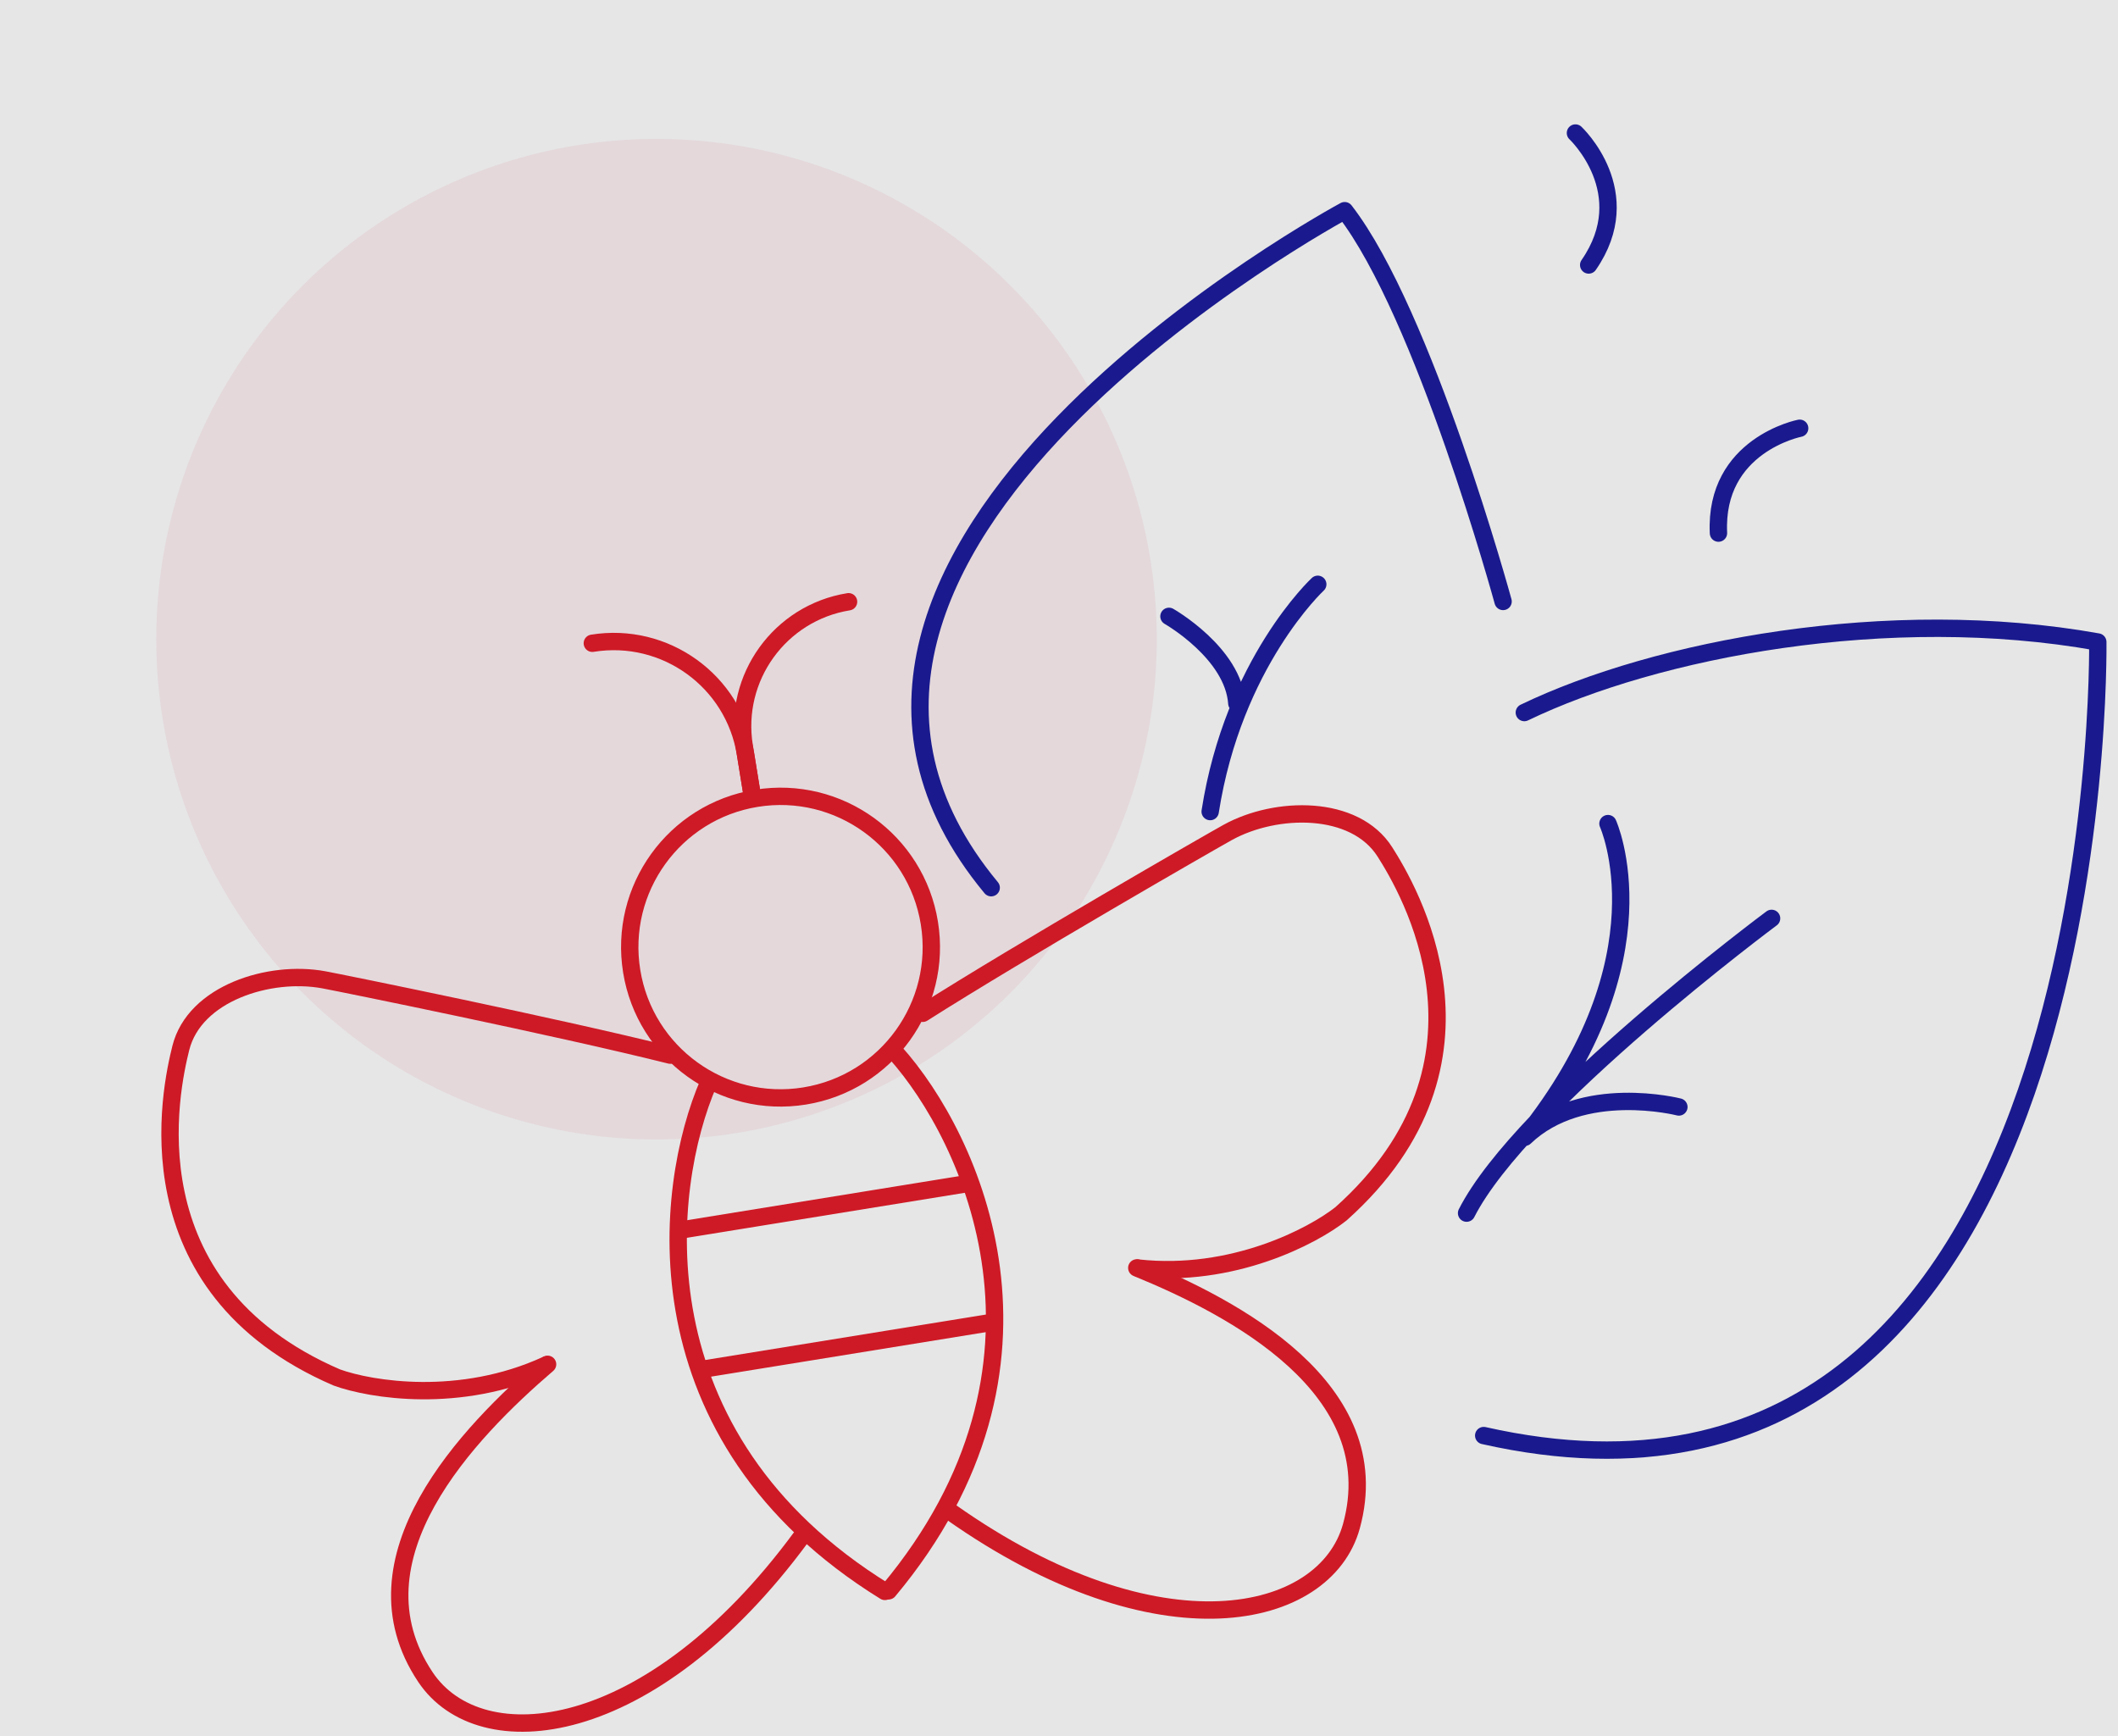 <svg width="244" height="200" viewBox="0 0 244 200" fill="none" xmlns="http://www.w3.org/2000/svg">
<rect x="0" y="0" width="244" height="200" fill="#808080" stroke="none"/>
<g opacity="0.8" clip-path="url(#clip0_13_7233)">
<rect width="244" height="200" fill="white"/>
<circle cx="75.634" cy="73.634" r="57.634" fill="#F7ACBB" fill-opacity="0.2"/>
<path d="M173.16 69.286C173.16 69.286 164.091 36.099 154.912 24.27C154.912 24.27 81.996 63.463 114.188 102.26M175.607 82.083C190.778 74.771 217.564 69.639 241.672 73.955C241.672 73.955 243.29 181.661 170.927 165.373M181.496 15.323C181.496 15.323 188.812 22.168 183.021 30.525M207.327 49.333C207.327 49.333 197.494 51.256 197.972 61.412" stroke="#000091" stroke-width="2" stroke-linecap="round" stroke-linejoin="round"/>
<path d="M86.698 91.884L85.879 86.824C84.521 78.439 76.623 72.743 68.238 74.102V74.102" stroke="#E1000F" stroke-width="2" stroke-linecap="round"/>
<path d="M86.698 91.885L85.741 85.981C84.459 78.062 89.838 70.603 97.757 69.32V69.32" stroke="#E1000F" stroke-width="2" stroke-linecap="round"/>
<circle cx="89.92" cy="109.107" r="17.37" transform="rotate(-9.201 89.92 109.107)" stroke="#E1000F" stroke-width="2"/>
<path d="M81.632 124.73C76.379 136.833 73.088 165.496 101.943 183.326" stroke="#E1000F" stroke-width="2" stroke-linecap="round"/>
<path d="M103.139 121.246C111.943 131.072 124.114 157.23 102.364 183.258" stroke="#E1000F" stroke-width="2" stroke-linecap="round"/>
<path d="M78.324 141.711L111.639 136.314" stroke="#E1000F" stroke-width="2" stroke-linecap="round"/>
<path d="M81.342 157.667L114.235 152.339" stroke="#E1000F" stroke-width="2" stroke-linecap="round"/>
<path d="M77.221 121.55C64.237 118.299 39.316 113.242 37.299 112.87C31.053 111.718 22.403 114.417 20.829 120.731C19.674 125.366 14.553 148.206 38.795 158.679C42.697 160.096 52.988 161.792 62.937 157.236" stroke="#E1000F" stroke-width="2" stroke-linecap="round"/>
<path d="M63.083 157.163C53.964 164.987 39.875 179.532 49.013 193.198C55.336 202.654 74.894 200.691 92.279 177.102" stroke="#E1000F" stroke-width="2" stroke-linecap="round"/>
<path d="M106.302 116.728C117.597 109.544 139.647 96.879 141.443 95.889C147.005 92.824 156.066 92.654 159.552 98.149C162.111 102.182 174.181 122.237 154.485 139.827C151.229 142.404 142 147.262 131.122 146.079" stroke="#E1000F" stroke-width="2" stroke-linecap="round"/>
<path d="M130.961 146.058C142.083 150.603 160.044 159.956 155.687 175.808C152.673 186.777 133.494 191.088 109.552 174.193" stroke="#E1000F" stroke-width="2" stroke-linecap="round"/>
<path d="M151.81 67.31C151.81 67.31 142.09 76.325 139.416 93.491M134.668 71.003C134.668 71.003 142.086 75.216 142.487 81.026M185.243 94.876C185.243 94.876 192.26 110.347 175.657 131.014C182.285 124.667 193.412 127.52 193.412 127.52M204.092 105.795C204.092 105.795 175.36 127.16 168.954 139.749" stroke="#000091" stroke-width="2" stroke-linecap="round" stroke-linejoin="round"/>
</g>
<defs>
<clipPath id="clip0_13_7233">
<rect width="244" height="200" fill="white"/>
</clipPath>
</defs>
</svg>

